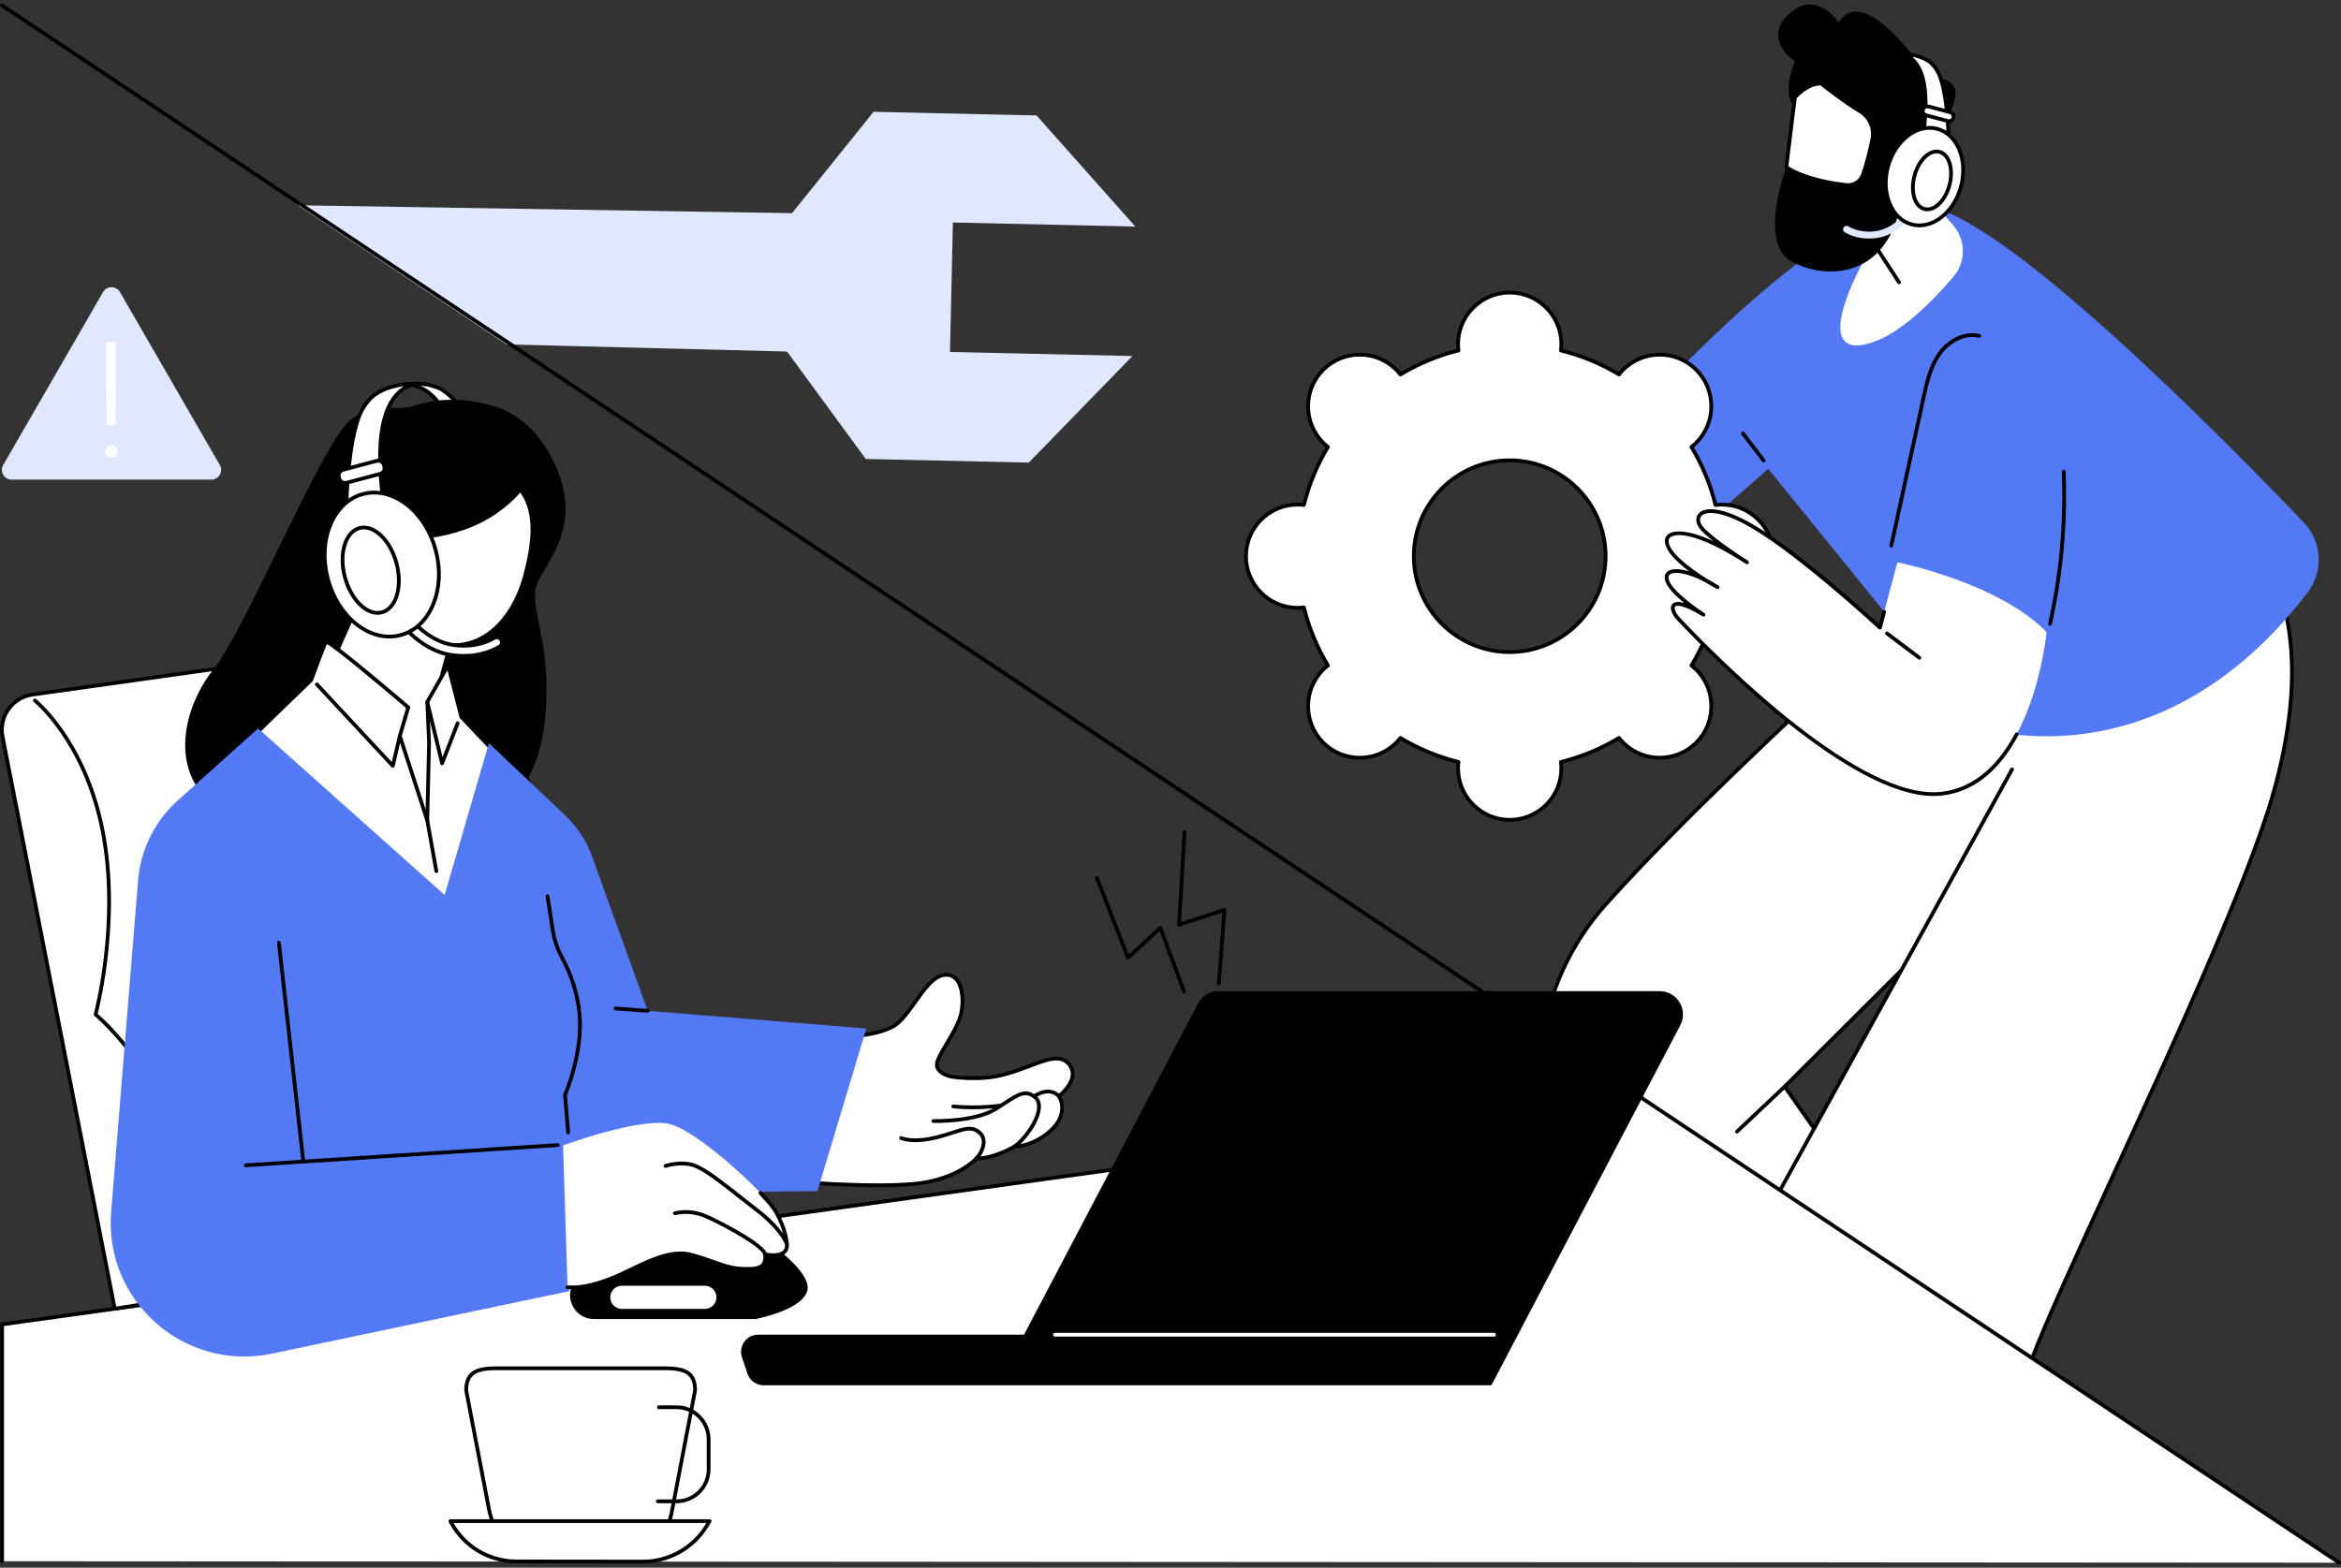 <svg xmlns="http://www.w3.org/2000/svg" width="415" height="278" viewBox="0 0 415 278" fill="none"><rect x="0" y="0" width="415" height="278" fill="#333333" stroke="none"/><g clip-path="url(#clip0_12254_5899)"><path d="M316.38 192.681L337.418 222.705H283.504C281.997 219.726 279.962 215.678 277.781 211.276C269.443 194.457 272.2 174.256 284.746 160.291C302.844 140.142 330.859 115.294 342.826 103.779C345.11 101.581 346.901 99.987 348.049 99.167C359.061 91.308 386.245 118.35 386.245 118.35L352.744 156.438L316.38 192.681Z" fill="white"></path><path d="M283.504 223.038C283.383 223.038 283.265 222.971 283.206 222.855C281.221 218.929 279.295 215.084 277.481 211.424C273.361 203.112 271.845 193.86 273.1 184.668C274.356 175.477 278.297 166.969 284.494 160.068C297.938 145.103 316.808 127.582 330.586 114.789C335.374 110.344 339.508 106.505 342.591 103.539C344.965 101.254 346.735 99.692 347.853 98.894C358.965 90.962 385.358 117 386.478 118.112C386.603 118.236 386.609 118.436 386.493 118.568L352.991 156.655L316.811 192.718L337.689 222.511C337.794 222.663 337.758 222.87 337.607 222.976C337.456 223.08 337.248 223.044 337.142 222.894L316.105 192.871C316.012 192.737 316.028 192.557 316.143 192.444L352.506 156.2L385.785 118.365C383.162 115.816 358.377 92.201 348.24 99.434C347.149 100.214 345.404 101.755 343.054 104.017C339.967 106.988 335.831 110.827 331.04 115.274C317.271 128.059 298.413 145.567 284.991 160.51C272.462 174.457 269.748 194.324 278.077 211.125C279.891 214.783 281.815 218.627 283.799 222.551C283.882 222.715 283.815 222.915 283.652 222.998C283.603 223.023 283.552 223.035 283.502 223.035L283.504 223.038Z" fill="black"></path><path d="M307.923 201C307.835 201 307.746 200.965 307.681 200.895C307.556 200.762 307.562 200.551 307.695 200.425L316.153 192.438C316.287 192.312 316.496 192.318 316.623 192.451C316.749 192.584 316.742 192.796 316.609 192.922L308.152 200.909C308.087 200.97 308.005 201 307.923 201Z" fill="black"></path><path d="M360.367 240.55L309.153 222.705L369.185 113.749L399.637 96.569C399.93 97.359 411.97 108.987 403.011 140.607C396.127 164.904 366.964 223.146 360.369 240.55H360.367Z" fill="white"></path><path d="M360.367 240.883C360.327 240.883 360.288 240.876 360.249 240.862C360.076 240.797 359.99 240.605 360.055 240.433C362.457 234.094 367.83 222.386 374.051 208.827C384.861 185.27 398.314 155.953 402.689 140.514C407.929 122.023 406.865 106.653 399.698 97.236C399.469 96.937 399.365 96.799 399.323 96.684C399.259 96.512 399.347 96.321 399.519 96.256C399.689 96.192 399.876 96.277 399.944 96.444C399.972 96.496 400.103 96.668 400.229 96.834C407.526 106.422 408.628 121.998 403.33 140.696C398.941 156.185 385.477 185.526 374.657 209.104C368.442 222.65 363.073 234.35 360.678 240.667C360.627 240.8 360.501 240.882 360.367 240.882V240.883Z" fill="black"></path><path d="M309.153 223.037C309.098 223.037 309.044 223.024 308.993 222.997C308.832 222.907 308.773 222.705 308.861 222.544L356.393 136.276C356.482 136.114 356.683 136.056 356.845 136.144C357.006 136.233 357.065 136.436 356.977 136.596L309.445 222.865C309.384 222.975 309.271 223.037 309.153 223.037Z" fill="black"></path><path d="M350.598 128.907C350.598 128.907 382.398 139.955 409.05 105.113C411.929 101.349 411.656 96.058 408.383 92.632C393.817 77.389 353.885 36.875 340.562 36.4C324.147 35.814 292.433 71.104 292.433 71.104L304.176 91.264L313.46 83.138L350.598 128.907Z" fill="#5479F5"></path><path d="M312.65 82C312.55 82 312.451 81.955 312.386 81.87L308.722 77.073C308.61 76.926 308.639 76.718 308.784 76.606C308.93 76.494 309.139 76.522 309.251 76.668L312.915 81.465C313.027 81.611 312.998 81.82 312.853 81.932C312.793 81.977 312.721 82 312.652 82H312.65Z" fill="black"></path><path d="M335.273 97.083C335.251 97.083 335.227 97.082 335.202 97.076C335.022 97.037 334.909 96.859 334.948 96.68L340.675 70.408C341.237 67.836 341.871 64.922 343.519 62.584C345.064 60.392 347.958 58.51 350.941 59.244C351.119 59.288 351.228 59.468 351.185 59.646C351.141 59.825 350.962 59.935 350.782 59.89C348.118 59.235 345.433 61.026 344.064 62.967C342.494 65.195 341.874 68.039 341.327 70.548L335.6 96.82C335.565 96.976 335.428 97.082 335.275 97.082L335.273 97.083Z" fill="black"></path><path d="M363.418 110.961C363.394 110.961 363.37 110.958 363.345 110.954C363.167 110.915 363.053 110.736 363.093 110.556C365.067 101.729 365.881 92.672 365.51 83.635C365.503 83.452 365.645 83.296 365.829 83.289C366.008 83.272 366.168 83.424 366.176 83.608C366.549 92.703 365.729 101.818 363.743 110.701C363.708 110.856 363.571 110.961 363.419 110.961H363.418Z" fill="black"></path><path d="M220.881 98.629C220.881 103.687 224.98 107.785 230.036 107.785C230.413 107.785 230.782 107.754 231.146 107.711C232.059 111.385 233.506 114.848 235.411 118.006C235.122 118.233 234.839 118.474 234.573 118.74C230.997 122.316 230.997 128.113 234.573 131.687C238.149 135.264 243.946 135.264 247.52 131.687C247.787 131.421 248.027 131.138 248.254 130.849C251.413 132.752 254.875 134.202 258.55 135.114C258.506 135.478 258.476 135.848 258.476 136.226C258.476 141.283 262.575 145.381 267.631 145.381C272.686 145.381 276.786 141.281 276.786 136.226C276.786 135.849 276.756 135.48 276.712 135.114C280.386 134.202 283.849 132.754 287.007 130.849C287.234 131.138 287.475 131.421 287.741 131.687C291.317 135.264 297.114 135.264 300.689 131.687C304.265 128.111 304.265 122.315 300.689 118.74C300.422 118.474 300.141 118.233 299.851 118.006C301.755 114.848 303.203 111.385 304.115 107.711C304.48 107.754 304.849 107.785 305.225 107.785C310.282 107.785 314.381 103.685 314.381 98.629C314.381 93.574 310.281 89.474 305.225 89.474C304.849 89.474 304.48 89.505 304.115 89.549C303.203 85.874 301.754 82.411 299.851 79.253C300.14 79.026 300.422 78.785 300.689 78.519C304.265 74.943 304.265 69.146 300.689 65.572C297.113 61.995 291.316 61.995 287.741 65.572C287.475 65.838 287.234 66.121 287.007 66.41C283.849 64.505 280.386 63.057 276.712 62.145C276.756 61.781 276.786 61.411 276.786 61.033C276.786 55.976 272.686 51.878 267.631 51.878C262.575 51.878 258.476 55.978 258.476 61.033C258.476 61.41 258.506 61.779 258.55 62.145C254.875 63.057 251.413 64.505 248.254 66.41C248.027 66.121 247.787 65.838 247.52 65.572C243.944 61.995 238.147 61.995 234.573 65.572C230.997 69.148 230.997 74.945 234.573 78.519C234.839 78.785 235.122 79.026 235.411 79.253C233.508 82.411 232.059 85.874 231.146 89.549C230.782 89.505 230.413 89.474 230.036 89.474C224.979 89.474 220.881 93.574 220.881 98.629ZM250.63 98.629C250.63 89.24 258.243 81.626 267.634 81.626C277.025 81.626 284.637 89.238 284.637 98.629C284.637 108.021 277.025 115.633 267.634 115.633C258.243 115.633 250.63 108.021 250.63 98.629Z" fill="white"></path><path d="M267.633 145.715C262.401 145.715 258.146 141.458 258.146 136.227C258.146 135.958 258.161 135.675 258.189 135.368C254.722 134.48 251.409 133.108 248.334 131.287C248.137 131.526 247.947 131.736 247.758 131.925C244.057 135.624 238.038 135.625 234.338 131.925C232.545 130.132 231.559 127.75 231.559 125.216C231.559 122.682 232.547 120.298 234.338 118.507C234.529 118.316 234.739 118.127 234.976 117.931C233.155 114.855 231.783 111.542 230.895 108.075C230.586 108.105 230.304 108.119 230.036 108.119C224.803 108.119 220.548 103.862 220.548 98.629C220.548 93.397 224.805 89.142 230.036 89.142C230.304 89.142 230.586 89.157 230.895 89.186C231.783 85.718 233.155 82.405 234.978 79.33C234.739 79.133 234.529 78.944 234.34 78.755C230.639 75.055 230.639 69.036 234.34 65.336C236.132 63.543 238.515 62.557 241.049 62.557C243.582 62.557 245.966 63.543 247.758 65.336C247.947 65.525 248.137 65.735 248.334 65.974C251.408 64.153 254.721 62.781 258.189 61.893C258.159 61.586 258.146 61.303 258.146 61.033C258.146 55.801 262.402 51.545 267.633 51.545C272.865 51.545 277.121 55.802 277.121 61.033C277.121 61.303 277.106 61.586 277.078 61.893C280.545 62.782 283.858 64.154 286.933 65.974C287.13 65.735 287.32 65.525 287.509 65.336C289.302 63.543 291.685 62.557 294.218 62.557C296.752 62.557 299.136 63.543 300.927 65.336C302.72 67.128 303.706 69.511 303.706 72.045C303.706 74.578 302.719 76.963 300.927 78.754C300.738 78.943 300.528 79.133 300.289 79.329C302.11 82.404 303.482 85.718 304.37 89.184C304.679 89.154 304.957 89.14 305.23 89.14C310.462 89.14 314.719 93.397 314.719 98.628C314.719 103.859 310.462 108.117 305.23 108.117C304.959 108.117 304.681 108.104 304.37 108.074C303.482 111.541 302.11 114.854 300.289 117.929C300.528 118.126 300.738 118.315 300.927 118.505C302.72 120.298 303.706 122.681 303.706 125.214C303.706 127.748 302.719 130.132 300.927 131.924C297.227 135.624 291.208 135.624 287.509 131.924C287.32 131.734 287.13 131.524 286.933 131.285C283.858 133.106 280.545 134.479 277.078 135.367C277.108 135.674 277.121 135.958 277.121 136.226C277.121 141.458 272.865 145.714 267.633 145.714V145.715ZM248.257 130.518C248.316 130.518 248.375 130.533 248.428 130.567C251.598 132.477 255.032 133.899 258.631 134.793C258.795 134.834 258.902 134.99 258.881 135.156C258.832 135.551 258.81 135.902 258.81 136.227C258.81 141.092 262.767 145.05 267.632 145.05C272.497 145.05 276.454 141.092 276.454 136.227C276.454 135.904 276.432 135.553 276.383 135.156C276.364 134.99 276.471 134.834 276.633 134.793C280.233 133.901 283.666 132.479 286.836 130.567C286.981 130.48 287.168 130.514 287.27 130.647C287.517 130.961 287.748 131.226 287.977 131.455C291.417 134.895 297.014 134.895 300.454 131.455C302.121 129.788 303.038 127.573 303.038 125.216C303.038 122.859 302.12 120.643 300.454 118.977C300.226 118.748 299.961 118.518 299.646 118.271C299.513 118.167 299.48 117.981 299.566 117.837C301.478 114.666 302.899 111.232 303.793 107.632C303.833 107.469 303.992 107.361 304.156 107.382C304.56 107.431 304.9 107.453 305.227 107.453C310.092 107.453 314.049 103.495 314.049 98.631C314.049 93.768 310.09 89.809 305.227 89.809C304.9 89.809 304.56 89.831 304.156 89.88C303.994 89.9 303.833 89.792 303.793 89.63C302.9 86.031 301.478 82.597 299.566 79.425C299.48 79.282 299.513 79.096 299.646 78.991C299.961 78.745 300.224 78.515 300.454 78.285C302.121 76.618 303.038 74.403 303.038 72.046C303.038 69.689 302.12 67.473 300.454 65.808C298.788 64.141 296.572 63.224 294.215 63.224C291.859 63.224 289.644 64.142 287.977 65.808C287.748 66.036 287.517 66.301 287.27 66.615C287.168 66.747 286.981 66.782 286.836 66.695C283.666 64.785 280.232 63.363 276.633 62.469C276.469 62.428 276.362 62.272 276.383 62.106C276.432 61.709 276.454 61.36 276.454 61.035C276.454 56.17 272.497 52.212 267.632 52.212C262.767 52.212 258.81 56.17 258.81 61.035C258.81 61.36 258.832 61.711 258.881 62.106C258.902 62.272 258.795 62.428 258.631 62.469C255.031 63.363 251.597 64.783 248.428 66.695C248.284 66.783 248.098 66.749 247.994 66.615C247.742 66.296 247.519 66.039 247.287 65.808C245.62 64.141 243.405 63.224 241.049 63.224C238.692 63.224 236.477 64.142 234.81 65.808C231.37 69.248 231.37 74.845 234.81 78.285C235.04 78.515 235.303 78.745 235.618 78.991C235.751 79.096 235.784 79.28 235.698 79.425C233.786 82.597 232.364 86.03 231.471 89.63C231.431 89.794 231.273 89.9 231.108 89.88C230.704 89.831 230.364 89.809 230.037 89.809C225.172 89.809 221.215 93.766 221.215 98.631C221.215 103.496 225.172 107.453 230.037 107.453C230.364 107.453 230.704 107.431 231.108 107.382C231.273 107.363 231.431 107.47 231.471 107.632C232.365 111.232 233.787 114.665 235.698 117.837C235.784 117.981 235.751 118.167 235.618 118.271C235.303 118.518 235.04 118.749 234.81 118.977C231.37 122.417 231.37 128.015 234.81 131.455C238.25 134.895 243.847 134.895 247.287 131.455C247.519 131.223 247.744 130.966 247.994 130.647C248.059 130.564 248.155 130.52 248.255 130.52L248.257 130.518ZM267.633 115.966C258.074 115.966 250.297 108.189 250.297 98.629C250.297 89.07 258.074 81.293 267.633 81.293C277.193 81.293 284.97 89.07 284.97 98.629C284.97 108.189 277.193 115.966 267.633 115.966ZM267.633 81.961C258.442 81.961 250.963 89.438 250.963 98.629C250.963 107.821 258.442 115.3 267.633 115.3C276.825 115.3 284.304 107.821 284.304 98.629C284.304 89.438 276.825 81.961 267.633 81.961Z" fill="black"></path><path d="M362.811 112.085C362.811 112.085 360.292 138.809 344.253 140.732C328.213 142.655 299.503 111.784 297.619 109.824C295.736 107.862 295.83 105.222 301.982 108.995C301.982 108.995 296.102 105.26 295.499 102.826C294.895 100.392 299.324 100.771 304.477 104.124C304.477 104.124 294.993 98.98 295.499 95.678C295.759 93.975 300.126 93.474 309.702 99.717C309.702 99.717 304.391 96.418 301.955 93.973C299.448 91.456 301.981 88.201 310.818 93.418C319.518 98.554 333.266 111.3 333.266 111.3L336.364 99.717C336.364 99.717 354.237 103.267 362.81 112.087L362.811 112.085Z" fill="white"></path><path d="M342.785 141.151C328.091 141.151 304.669 117.731 297.65 110.34L297.379 110.055C296.488 109.128 295.848 107.869 296.429 107.148C296.803 106.685 297.526 106.62 298.595 106.951C297.06 105.7 295.488 104.163 295.176 102.906C295.005 102.218 295.179 101.647 295.666 101.302C296.4 100.781 297.778 100.821 299.47 101.33C297.129 99.588 294.896 97.421 295.17 95.628C295.246 95.138 295.58 94.736 296.113 94.498C296.751 94.212 298.855 93.71 303.707 95.944C302.965 95.356 302.273 94.763 301.72 94.209C300.677 93.161 300.41 91.955 301.046 91.138C302.043 89.854 305.179 89.703 310.989 93.132C318.784 97.732 330.742 108.539 333.087 110.685L333.694 108.415C333.741 108.238 333.925 108.133 334.102 108.179C334.279 108.226 334.385 108.409 334.338 108.588L333.589 111.388C333.559 111.5 333.473 111.589 333.359 111.622C333.246 111.654 333.127 111.625 333.04 111.547C332.903 111.42 319.218 98.764 310.65 93.707C304.828 90.27 302.205 90.733 301.571 91.548C301.155 92.084 301.398 92.945 302.191 93.74C303.941 95.498 307.245 97.732 308.892 98.806C309.215 99.009 309.546 99.221 309.883 99.44C310.036 99.54 310.08 99.744 309.983 99.899C309.885 100.051 309.682 100.098 309.526 100.003C309.469 99.967 309.069 99.719 308.466 99.325C301.878 95.205 297.919 94.419 296.382 95.108C296.054 95.254 295.868 95.465 295.825 95.731C295.52 97.731 299.625 100.782 302.622 102.653C303.291 103.003 303.973 103.402 304.657 103.847C304.806 103.944 304.853 104.142 304.761 104.296C304.67 104.449 304.474 104.503 304.316 104.419C304.052 104.275 303.239 103.827 302.198 103.181C299.253 101.656 296.874 101.26 296.049 101.847C295.954 101.915 295.663 102.121 295.819 102.749C296.288 104.638 300.554 107.697 302.158 108.716C302.312 108.815 302.359 109.019 302.262 109.173C302.165 109.329 301.961 109.376 301.805 109.281C298.507 107.26 297.199 107.252 296.945 107.568C296.716 107.851 297.028 108.735 297.857 109.597L298.131 109.884C305.34 117.475 329.972 142.11 344.212 140.405C349.522 139.769 353.898 136.283 357.22 130.045C357.306 129.883 357.507 129.821 357.671 129.907C357.833 129.993 357.895 130.194 357.808 130.358C354.378 136.799 349.83 140.402 344.292 141.066C343.802 141.125 343.298 141.154 342.785 141.154V141.151Z" fill="black"></path><path d="M340.252 116.973C340.182 116.973 340.113 116.952 340.052 116.906L334.299 112.582C334.152 112.471 334.122 112.262 334.233 112.116C334.343 111.969 334.552 111.94 334.699 112.049L340.451 116.374C340.598 116.484 340.628 116.693 340.518 116.84C340.453 116.928 340.353 116.973 340.252 116.973Z" fill="black"></path><path d="M334.202 25.942L346.28 39.979C348.524 42.587 348.535 46.44 346.304 49.06C342.658 53.346 336.888 59.23 331.556 60.838C322.897 63.451 326.597 53.333 330.275 46.456C330.275 46.456 331.204 26.14 334.2 25.942H334.202Z" fill="white"></path><path d="M336.656 50.403C336.547 50.403 336.442 50.35 336.377 50.252L331.571 42.87C331.471 42.715 331.513 42.51 331.667 42.408C331.822 42.309 332.029 42.352 332.129 42.505L336.935 49.887C337.035 50.042 336.992 50.247 336.838 50.349C336.782 50.385 336.718 50.403 336.656 50.403Z" fill="black"></path><path d="M341.496 28.331C341.496 28.331 347.871 17.686 346.447 15.429C345.024 13.172 342.39 14.312 342.39 14.312C342.39 14.312 330.687 -3.783 325.945 4.003C325.945 4.003 322.391 -1.437 317.967 1.815C313.542 5.066 315.071 8.642 318.194 10.884C318.194 10.884 315.578 16.612 318.34 19.241C321.103 21.87 318.597 28.73 316.663 29.648C316.663 29.648 311.58 43.068 317.602 46.379C323.624 49.692 335.024 49.571 337.157 34.954L341.496 28.331Z" fill="black"></path><path d="M337.929 29.42L337.156 34.954C337.156 34.954 342.897 36.228 344.824 31.642C346.593 27.437 342.71 23.909 339.059 27.253C338.441 27.818 338.044 28.59 337.929 29.42Z" fill="white"></path><path d="M338.881 35.439C337.844 35.439 337.107 35.284 337.086 35.279C336.916 35.241 336.804 35.079 336.828 34.908L337.6 29.375C337.727 28.461 338.166 27.62 338.836 27.009C340.851 25.163 342.816 25.384 343.985 26.207C345.571 27.323 346.043 29.612 345.133 31.773C343.822 34.892 340.825 35.441 338.881 35.441V35.439ZM337.532 34.683C338.712 34.868 342.948 35.25 344.519 31.512C345.436 29.331 344.686 27.514 343.601 26.75C342.382 25.891 340.728 26.178 339.287 27.499C338.732 28.007 338.367 28.706 338.261 29.467L337.533 34.684L337.532 34.683Z" fill="black"></path><path d="M338.637 33.3C338.585 33.3 338.534 33.288 338.484 33.264C338.321 33.179 338.257 32.979 338.34 32.816C339.057 31.423 340.532 30.447 342.095 30.334C342.281 30.317 342.438 30.458 342.452 30.641C342.465 30.824 342.328 30.984 342.145 30.998C340.808 31.096 339.547 31.93 338.933 33.122C338.874 33.237 338.758 33.302 338.637 33.302V33.3Z" fill="black"></path><path d="M318.193 17.254C318.193 17.254 320.436 14.699 322.855 14.822C322.855 14.822 326.447 17.741 329.747 19.74C331.47 20.782 332.34 22.802 331.915 24.77C331.488 26.748 330.903 29.166 330.259 30.96C329.818 32.185 328.598 32.949 327.304 32.81C324.652 32.526 319.948 31.745 316.662 29.647L318.193 17.254Z" fill="white"></path><path d="M327.61 33.159C327.496 33.159 327.383 33.153 327.27 33.141C324.687 32.864 319.851 32.078 316.484 29.928C316.375 29.858 316.317 29.735 316.332 29.606L317.863 17.213C317.871 17.147 317.9 17.085 317.944 17.035C318.039 16.926 320.317 14.376 322.872 14.489C322.943 14.492 323.01 14.519 323.066 14.563C323.102 14.592 326.678 17.492 329.92 19.455C331.762 20.57 332.696 22.735 332.242 24.841C331.675 27.474 331.113 29.571 330.573 31.073C330.12 32.338 328.931 33.159 327.611 33.159H327.61ZM317.019 29.477C320.264 31.471 324.861 32.212 327.341 32.479C328.486 32.606 329.557 31.929 329.946 30.846C330.468 29.393 331.036 27.266 331.59 24.698C331.983 22.87 331.174 20.991 329.575 20.023C326.578 18.209 323.306 15.608 322.734 15.149C320.771 15.12 318.886 17.002 318.512 17.399L317.021 29.476L317.019 29.477Z" fill="black"></path><path d="M335.974 9.653C335.974 9.653 342.928 7.96 341.038 23.285L345.415 24.593C345.415 24.593 345.378 17.563 343.913 13.568C343.5 12.443 342.708 11.411 341.987 10.903C339.486 9.142 335.975 9.653 335.975 9.653H335.974Z" fill="white"></path><path d="M345.413 24.926C345.381 24.926 345.349 24.921 345.318 24.912L340.943 23.604C340.787 23.557 340.689 23.405 340.708 23.244C341.696 15.234 340.229 12.061 338.822 10.81C338.029 10.104 337.19 9.945 336.645 9.931C336.262 9.95 336.029 9.981 336.022 9.983C335.846 10.013 335.681 9.891 335.647 9.717C335.613 9.543 335.722 9.372 335.895 9.329C335.922 9.322 336.181 9.26 336.591 9.264C337.761 9.199 340.236 9.264 342.177 10.63C343.005 11.213 343.808 12.322 344.224 13.453C345.693 17.457 345.746 24.302 345.747 24.591C345.747 24.697 345.699 24.796 345.614 24.859C345.555 24.903 345.485 24.926 345.414 24.926H345.413ZM341.401 23.045L345.073 24.144C345.035 22.534 344.815 17 343.598 13.683C343.232 12.685 342.505 11.677 341.793 11.175C340.917 10.559 339.902 10.234 338.969 10.072C339.067 10.146 339.167 10.226 339.264 10.314C341.449 12.261 342.17 16.544 341.401 23.047V23.045Z" fill="black"></path><path d="M331.304 42.301C331.794 42.301 332.316 42.263 332.871 42.175C336.848 41.549 339.403 37.69 339.51 37.525L338.998 37.191L338.485 36.857C338.462 36.893 336.113 40.425 332.682 40.965C332.19 41.042 331.729 41.076 331.299 41.076C329.507 41.076 328.259 40.499 327.649 40.136C327.393 39.983 327.064 40.042 326.873 40.273C326.632 40.56 326.702 40.997 327.024 41.188C327.782 41.637 329.249 42.301 331.305 42.301H331.304Z" fill="#DFE8FD"></path><path d="M347.647 33.04C348.89 28.357 346.996 23.79 343.417 22.84C339.838 21.891 335.929 24.918 334.687 29.601C333.444 34.285 335.338 38.852 338.917 39.801C342.496 40.751 346.404 37.724 347.647 33.04Z" fill="white"></path><path d="M340.257 40.306C339.775 40.306 339.295 40.244 338.823 40.12C335.073 39.124 333.069 34.367 334.356 29.512C335.643 24.66 339.741 21.522 343.493 22.516C347.243 23.511 349.247 28.269 347.96 33.123C347.34 35.459 346.06 37.472 344.354 38.793C343.066 39.79 341.65 40.306 340.257 40.306ZM335 29.685C333.807 34.184 335.599 38.577 338.995 39.477C340.623 39.91 342.382 39.48 343.948 38.268C345.54 37.035 346.736 35.149 347.319 32.954C348.512 28.455 346.72 24.064 343.323 23.162C339.927 22.262 336.194 25.188 335 29.686V29.685Z" fill="black"></path><path d="M341.671 37.46C341.465 37.46 341.261 37.435 341.061 37.382C339.142 36.872 338.264 34.108 339.066 31.089C339.868 28.069 341.998 26.104 343.919 26.612C344.864 26.863 345.586 27.677 345.953 28.904C346.303 30.074 346.289 31.496 345.916 32.905C345.542 34.317 344.849 35.557 343.966 36.4C343.235 37.097 342.439 37.46 341.672 37.46H341.671ZM339.71 31.258C339.018 33.872 339.7 36.33 341.234 36.737C341.945 36.928 342.753 36.636 343.506 35.917C344.302 35.158 344.929 34.028 345.271 32.734C345.615 31.441 345.63 30.148 345.315 29.095C345.017 28.098 344.46 27.446 343.748 27.257C342.216 26.848 340.403 28.646 339.71 31.26V31.258Z" fill="black"></path><path d="M341.448 20.442L345.308 21.466C345.738 21.579 346.183 21.322 346.298 20.893C346.411 20.463 346.154 20.018 345.724 19.903L341.864 18.879C341.434 18.766 340.989 19.023 340.874 19.452C340.761 19.882 341.018 20.327 341.448 20.442Z" fill="white"></path><path d="M345.516 21.826C345.419 21.826 345.321 21.814 345.224 21.788L341.363 20.764C340.755 20.602 340.392 19.976 340.553 19.368C340.631 19.074 340.819 18.828 341.084 18.675C341.348 18.522 341.655 18.48 341.949 18.558L345.809 19.583C346.417 19.744 346.781 20.371 346.62 20.979C346.484 21.49 346.021 21.828 345.517 21.828L345.516 21.826ZM341.533 20.12L345.393 21.144C345.514 21.177 345.643 21.159 345.753 21.095C345.864 21.032 345.942 20.929 345.974 20.806C346.041 20.554 345.89 20.292 345.637 20.226L341.776 19.201C341.654 19.168 341.527 19.186 341.416 19.25C341.306 19.313 341.227 19.416 341.195 19.537C341.129 19.791 341.279 20.052 341.533 20.12Z" fill="black"></path><path d="M0.368 234.855L290.922 194.344L414.668 277.11L0.368 276.852V234.855Z" fill="white"></path><path d="M0.368 277.185C0.183 277.185 0.035 277.036 0.035 276.852V234.855C0.035 234.689 0.158 234.548 0.323 234.525L290.875 194.014C291.057 193.988 291.225 194.115 291.25 194.298C291.276 194.48 291.149 194.648 290.966 194.674L0.702 235.146V276.852C0.702 277.036 0.554 277.185 0.369 277.185H0.368Z" fill="black"></path><path d="M264.191 245.315L297.58 181.65C298.905 179.122 297.072 176.092 294.219 176.092H216.028C214.618 176.092 213.323 176.874 212.668 178.122L181.737 237.009H134.396C132.561 237.009 131.264 238.808 131.845 240.547L132.821 243.476C133.187 244.574 134.214 245.314 135.372 245.314H264.191V245.315Z" fill="black"></path><path d="M264.191 245.648H135.371C134.069 245.648 132.916 244.818 132.505 243.582L131.529 240.653C131.217 239.72 131.369 238.728 131.943 237.93C132.518 237.133 133.412 236.675 134.394 236.675H181.534L212.372 177.967C213.087 176.604 214.488 175.758 216.026 175.758H294.217C295.675 175.758 296.996 176.502 297.749 177.75C298.504 178.998 298.549 180.513 297.873 181.804L264.484 245.47C264.427 245.579 264.313 245.648 264.189 245.648H264.191ZM134.394 237.342C133.627 237.342 132.931 237.699 132.484 238.321C132.036 238.942 131.918 239.715 132.16 240.443L133.136 243.372C133.456 244.335 134.355 244.983 135.371 244.983H263.989L297.285 181.496C297.852 180.413 297.814 179.142 297.182 178.095C296.55 177.048 295.442 176.424 294.218 176.424H216.028C214.737 176.424 213.562 177.133 212.963 178.277L182.032 237.163C181.974 237.272 181.861 237.342 181.737 237.342H134.396H134.394Z" fill="black"></path><path d="M264.849 237.015H187.011C186.826 237.015 186.678 236.867 186.678 236.682C186.678 236.498 186.826 236.349 187.011 236.349H264.849C265.033 236.349 265.182 236.498 265.182 236.682C265.182 236.867 265.033 237.015 264.849 237.015Z" fill="white"></path><path d="M92.989 274.009H112.877C116.335 274.009 118.453 271.928 119.165 267.721L123.224 246.547C123.224 242.224 119.687 242.641 115.364 242.641H90.505C86.181 242.641 82.644 242.224 82.644 246.547L86.703 267.721C87.556 271.722 89.534 274.009 92.992 274.009H92.989Z" fill="white"></path><path d="M92.989 274.009H112.877C116.335 274.009 118.453 271.928 119.165 267.721L123.224 246.547C123.224 242.224 119.687 242.641 115.364 242.641H90.505C86.181 242.641 82.644 242.224 82.644 246.547L86.703 267.721C87.556 271.722 89.534 274.009 92.992 274.009H92.989Z" fill="white"></path><path d="M112.877 274.342H92.989C89.526 274.342 87.301 272.138 86.375 267.79L82.315 246.609C82.31 246.588 82.309 246.567 82.309 246.547C82.309 245.19 82.643 244.199 83.328 243.518C84.594 242.263 86.845 242.281 89.452 242.302C89.795 242.305 90.146 242.308 90.502 242.308H115.361C115.716 242.308 116.067 242.305 116.41 242.302C119.02 242.281 121.268 242.263 122.534 243.518C123.221 244.199 123.554 245.19 123.554 246.547C123.554 246.568 123.552 246.589 123.547 246.609L119.489 267.783C118.752 272.132 116.527 274.342 112.874 274.342H112.877ZM82.976 246.515L87.028 267.657C87.891 271.705 89.842 273.675 92.99 273.675H112.878C116.205 273.675 118.155 271.708 118.838 267.663L122.892 246.514C122.888 245.359 122.619 244.533 122.07 243.99C121 242.93 118.878 242.945 116.419 242.966C116.075 242.969 115.722 242.972 115.364 242.972H90.505C90.148 242.972 89.795 242.969 89.449 242.966C86.992 242.944 84.868 242.928 83.799 243.99C83.249 244.535 82.98 245.361 82.976 246.514V246.515Z" fill="black"></path><path d="M125.804 269.736H79.839C82.108 274.124 86.634 276.884 91.575 276.888L113.981 276.914C118.591 276.92 122.869 274.525 125.277 270.597L125.805 269.736H125.804Z" fill="white"></path><path d="M113.995 277.248H113.979L91.573 277.222C86.489 277.216 81.878 274.407 79.543 269.89C79.49 269.787 79.494 269.663 79.555 269.565C79.615 269.465 79.723 269.405 79.839 269.405H125.804C125.925 269.405 126.035 269.47 126.094 269.575C126.153 269.68 126.15 269.81 126.088 269.911L125.56 270.772C123.113 274.769 118.682 277.25 113.997 277.25L113.995 277.248ZM80.399 270.069C82.692 274.079 86.925 276.551 91.575 276.555L113.98 276.581H113.995C118.452 276.581 122.663 274.223 124.991 270.423L125.208 270.069H80.399Z" fill="black"></path><path d="M119.948 266.559H116.612C116.428 266.559 116.279 266.411 116.279 266.226C116.279 266.042 116.428 265.893 116.612 265.893H119.948C122.893 265.893 125.289 263.497 125.289 260.552V255.221C125.289 252.276 122.893 249.879 119.948 249.879H116.807C116.623 249.879 116.474 249.731 116.474 249.547C116.474 249.362 116.623 249.214 116.807 249.214H119.948C123.261 249.214 125.955 251.91 125.955 255.221V260.552C125.955 263.865 123.259 266.559 119.948 266.559Z" fill="black"></path><path d="M209.893 176.145C209.759 176.145 209.632 176.062 209.582 175.927L205.565 165.11L200.198 170.082C200.118 170.156 200.006 170.188 199.897 170.162C199.79 170.138 199.702 170.061 199.661 169.958L194.149 155.797C194.082 155.626 194.167 155.433 194.338 155.366C194.509 155.3 194.702 155.384 194.769 155.555L200.104 169.261L205.478 164.282C205.559 164.207 205.674 164.176 205.782 164.202C205.891 164.228 205.978 164.307 206.016 164.411L210.205 175.696C210.268 175.868 210.181 176.059 210.008 176.124C209.97 176.138 209.931 176.145 209.892 176.145H209.893Z" fill="black"></path><path d="M216.082 174.698C216.073 174.698 216.065 174.698 216.056 174.698C215.873 174.684 215.736 174.524 215.749 174.341L216.686 161.826L209.119 164.29C209.013 164.323 208.899 164.304 208.812 164.237C208.724 164.171 208.677 164.063 208.683 163.954L209.653 147.512C209.663 147.329 209.819 147.188 210.005 147.199C210.188 147.21 210.329 147.367 210.318 147.552L209.377 163.505L216.952 161.038C217.058 161.004 217.173 161.024 217.26 161.092C217.348 161.16 217.395 161.268 217.387 161.38L216.415 174.389C216.401 174.565 216.256 174.698 216.083 174.698H216.082Z" fill="black"></path><path d="M200.756 63.135L168.41 62.41L168.925 39.456L201.27 40.18L183.757 20.475L154.858 19.828L139.609 38.798L139.095 61.752L153.478 81.386L182.376 82.035L200.756 63.135Z" fill="#DFE8FD"></path><path d="M89.79 61.074L52.823 36.4L154.449 38.029L153.897 62.703L89.79 61.074Z" fill="#DFE8FD"></path><path d="M414.667 277.444C414.603 277.444 414.54 277.425 414.482 277.388L0.15 1.221C-0.003 1.12 -0.046 0.913 0.057 0.76C0.159 0.607 0.366 0.566 0.519 0.667L414.851 276.834C415.004 276.935 415.047 277.143 414.944 277.295C414.88 277.392 414.774 277.444 414.667 277.444Z" fill="black"></path><path d="M18.27 51.797L0.569 82.454C-0.096 83.608 0.736 85.05 2.068 85.05H37.468C38.801 85.05 39.633 83.608 38.967 82.454L21.267 51.797C20.601 50.642 18.935 50.642 18.27 51.797Z" fill="#DFE8FD"></path><path d="M18.613 80.077C18.613 79.758 18.716 79.487 18.922 79.266C19.128 79.046 19.407 78.935 19.762 78.935C20.115 78.935 20.398 79.046 20.609 79.266C20.819 79.487 20.923 79.757 20.923 80.077C20.923 80.398 20.819 80.648 20.609 80.859C20.398 81.071 20.115 81.177 19.762 81.177C19.407 81.177 19.126 81.071 18.922 80.859C18.716 80.648 18.613 80.387 18.613 80.077ZM20.447 75.379H18.892L18.807 60.675H20.544L20.445 75.379H20.447Z" fill="white"></path><path d="M20.341 232.07L0.453 130.621C-0.24 127.075 2.183 123.675 5.761 123.171L81.357 112.523C84.321 112.105 87.129 113.972 87.891 116.866L114.244 217.011L20.339 232.07H20.341Z" fill="white"></path><path d="M20.339 232.404C20.183 232.404 20.044 232.294 20.012 232.135L0.126 130.684C-0.227 128.878 0.167 127.06 1.233 125.561C2.3 124.063 3.891 123.097 5.712 122.839L81.309 112.191C84.437 111.751 87.407 113.722 88.21 116.779L114.563 216.924C114.588 217.015 114.573 217.112 114.521 217.191C114.47 217.269 114.388 217.322 114.294 217.337L20.389 232.397C20.371 232.4 20.354 232.401 20.336 232.401L20.339 232.404ZM82.185 112.796C81.926 112.796 81.666 112.814 81.404 112.851L5.808 123.499C4.169 123.73 2.737 124.599 1.778 125.947C0.817 127.294 0.463 128.931 0.781 130.556L20.607 231.69L113.831 216.74L87.57 116.95C86.92 114.475 84.681 112.796 82.186 112.796H82.185Z" fill="black"></path><path d="M36.976 226.615C36.815 226.615 36.672 226.497 36.647 226.332C36.641 226.29 35.966 221.923 32.013 205.697C28.078 189.544 16.846 180.242 16.733 180.15C16.631 180.067 16.588 179.931 16.622 179.805C16.666 179.643 20.993 163.452 17.883 147.482C14.778 131.551 6.071 124.554 5.983 124.484C5.84 124.37 5.814 124.162 5.927 124.016C6.041 123.873 6.25 123.847 6.395 123.961C6.484 124.03 15.385 131.182 18.536 147.355C21.486 162.499 17.814 177.828 17.318 179.775C18.74 181.003 28.936 190.252 32.66 205.541C36.625 221.815 37.299 226.193 37.306 226.236C37.333 226.417 37.208 226.587 37.026 226.614C37.01 226.615 36.993 226.617 36.976 226.617V226.615Z" fill="black"></path><path d="M78.001 68.897C78.001 68.897 84.155 72.243 84.787 80.451C85.418 88.659 80.978 86.145 80.978 86.145L80.747 83.398C80.747 83.398 81.417 70.055 72.9 68.206C74.586 67.458 78.001 68.897 78.001 68.897Z" fill="white"></path><path d="M82.38 86.842C81.547 86.842 80.857 86.46 80.815 86.436C80.719 86.381 80.656 86.283 80.647 86.174L80.415 83.427C80.415 83.412 80.414 83.396 80.415 83.383C80.421 83.253 80.972 70.301 72.83 68.532C72.69 68.502 72.584 68.384 72.57 68.24C72.555 68.097 72.635 67.96 72.767 67.901C74.561 67.104 77.987 68.529 78.132 68.59C78.143 68.594 78.152 68.599 78.163 68.603C78.226 68.638 84.483 72.131 85.121 80.425C85.371 83.663 84.867 85.703 83.627 86.493C83.217 86.753 82.783 86.842 82.382 86.842H82.38ZM81.294 85.929C81.647 86.083 82.544 86.395 83.271 85.929C83.969 85.483 84.74 84.175 84.456 80.477C83.86 72.741 78.178 69.379 77.856 69.196C77.667 69.119 75.904 68.413 74.407 68.328C81.445 71.246 81.104 82.785 81.081 83.39L81.294 85.927V85.929Z" fill="black"></path><path d="M87.502 72.351C88.299 72.585 95.137 74.455 98.752 84.138C102.369 93.819 96.542 99.503 94.935 103.292C93.329 107.08 96.743 112.553 96.542 122.867C96.341 133.181 94.131 144.126 78.862 146.652C63.594 149.178 41.495 146.652 36.271 140.758C31.048 134.865 32.855 125.393 38.28 118.659C43.705 111.924 57.767 78.035 62.389 74.668C67.01 71.301 70.024 73.405 73.238 72.352C76.453 71.299 81.073 70.458 87.502 72.352V72.351Z" fill="black"></path><path d="M66.02 147.939C53.373 147.939 40.034 145.504 36.023 140.978C30.47 134.712 32.825 124.902 38.022 118.448C40.484 115.39 44.888 106.392 49.145 97.689C54.533 86.675 59.624 76.27 62.194 74.397C65.224 72.189 67.62 72.263 69.729 72.329C70.907 72.366 72.019 72.4 73.134 72.036C76.076 71.072 80.776 70.024 87.596 72.033L87.635 72.043C89.983 72.73 95.796 75.272 99.065 84.023C101.988 91.845 98.9 97.045 96.647 100.84C96.067 101.814 95.568 102.657 95.243 103.422C94.471 105.242 94.927 107.517 95.559 110.667C96.19 113.816 96.976 117.734 96.876 122.873C96.672 133.358 94.379 144.422 78.919 146.979C75.019 147.623 70.564 147.938 66.02 147.938V147.939ZM68.591 72.971C66.821 72.971 64.932 73.225 62.586 74.934C60.15 76.709 54.86 87.523 49.742 97.979C45.272 107.116 41.05 115.748 38.541 118.864C33.518 125.1 31.213 134.545 36.521 140.534C41.415 146.056 62.755 148.974 78.808 146.321C93.787 143.843 96.01 133.069 96.209 122.858C96.308 117.792 95.53 113.913 94.905 110.795C94.25 107.529 93.777 105.17 94.629 103.161C94.97 102.354 95.482 101.494 96.072 100.498C98.258 96.818 101.25 91.776 98.439 84.253C95.276 75.784 89.698 73.338 87.446 72.68L87.407 72.668C80.766 70.712 76.197 71.729 73.34 72.665C72.113 73.068 70.944 73.031 69.706 72.992C69.337 72.98 68.965 72.969 68.59 72.969L68.591 72.971Z" fill="black"></path><path d="M70.977 90.177L57.267 121.008L74.712 149.19L79.409 143.319L77.899 122.517L78.403 119.498L82.597 104.233L70.977 90.177Z" fill="white"></path><path d="M74.712 149.523C74.712 149.523 74.699 149.523 74.693 149.523C74.585 149.517 74.487 149.458 74.429 149.366L56.983 121.183C56.925 121.089 56.918 120.973 56.962 120.873L70.673 90.042C70.72 89.936 70.819 89.863 70.932 89.847C71.047 89.833 71.16 89.876 71.233 89.965L82.852 104.021C82.922 104.104 82.946 104.216 82.917 104.321L78.729 119.569L78.236 122.533L79.742 143.293C79.748 143.377 79.722 143.46 79.67 143.525L74.972 149.396C74.909 149.475 74.814 149.521 74.712 149.521V149.523ZM57.642 120.982L74.747 148.614L79.067 143.213L77.567 122.542C77.565 122.516 77.567 122.489 77.57 122.463L78.072 119.444C78.074 119.431 78.077 119.421 78.08 119.41L82.228 104.312L71.061 90.803L57.639 120.982H57.642Z" fill="black"></path><path d="M91.028 88.148C89.814 89.345 88.473 90.414 87.028 91.32C85.486 92.287 83.83 93.066 82.11 93.659C80.242 94.303 78.295 94.777 76.337 95.052C74.333 95.332 72.288 95.396 70.285 95.069C69.63 94.961 68.984 94.806 68.352 94.606C68.332 94.68 68.309 94.751 68.29 94.825C66.036 103.548 70.183 112.163 77.555 114.069C84.927 115.975 90.925 110.472 93.179 101.749C94.623 96.158 95.242 90.591 92.262 86.827C91.864 87.281 91.456 87.726 91.026 88.15L91.028 88.148Z" fill="white"></path><path d="M80.385 114.769C79.434 114.769 78.46 114.645 77.472 114.39C73.81 113.443 70.805 110.871 69.013 107.146C67.229 103.44 66.857 99.035 67.967 94.74C67.98 94.694 67.993 94.648 68.005 94.603L68.029 94.517C68.054 94.429 68.111 94.355 68.191 94.312C68.271 94.269 68.365 94.259 68.451 94.287C69.076 94.485 69.712 94.636 70.338 94.739C72.147 95.034 74.094 95.029 76.29 94.721C78.204 94.453 80.125 93.989 82.001 93.343C83.732 92.747 85.364 91.971 86.851 91.037C88.259 90.154 89.586 89.101 90.793 87.909C91.173 87.535 91.56 87.121 92.012 86.605C92.078 86.531 92.168 86.49 92.271 86.492C92.369 86.495 92.462 86.54 92.524 86.619C95.805 90.763 94.769 96.925 93.501 101.831C91.413 109.904 86.338 114.769 80.384 114.769H80.385ZM68.583 95.022C67.548 99.127 67.913 103.327 69.613 106.858C71.32 110.402 74.17 112.848 77.638 113.745C84.42 115.497 90.536 110.642 92.856 101.664C94.053 97.035 95.046 91.266 92.241 87.351C91.89 87.743 91.572 88.077 91.261 88.384C90.019 89.609 88.654 90.692 87.205 91.602C85.675 92.562 83.998 93.359 82.219 93.972C80.304 94.632 78.34 95.105 76.384 95.379C74.121 95.697 72.109 95.701 70.232 95.394C69.684 95.305 69.132 95.179 68.585 95.02L68.583 95.022Z" fill="black"></path><path d="M75.333 68.147C75.333 68.147 65.072 65.649 67.861 88.258L61.405 90.189C61.405 90.189 61.459 79.816 63.623 73.922C64.232 72.261 65.4 70.739 66.465 69.989C70.154 67.39 75.334 68.147 75.334 68.147H75.333Z" fill="white"></path><path d="M61.405 90.523C61.334 90.523 61.264 90.5 61.205 90.456C61.12 90.393 61.07 90.293 61.072 90.189C61.075 89.762 61.151 79.69 63.309 73.809C63.911 72.167 65.075 70.562 66.271 69.718C69.095 67.729 72.702 67.64 74.408 67.73C74.987 67.733 75.372 67.815 75.411 67.824C75.584 67.867 75.692 68.036 75.659 68.212C75.626 68.385 75.457 68.508 75.284 68.478C75.27 68.476 74.898 68.425 74.293 68.397C73.461 68.425 72.207 68.677 71.012 69.747C68.917 71.623 66.726 76.35 68.189 88.219C68.209 88.379 68.111 88.532 67.955 88.579L61.498 90.509C61.467 90.518 61.435 90.523 61.403 90.523H61.405ZM71.594 68.502C70.02 68.697 68.194 69.178 66.655 70.261C65.578 71.019 64.485 72.536 63.934 74.037C62.07 79.117 61.786 87.686 61.743 89.741L67.495 88.021C66.344 78.406 67.382 72.087 70.581 69.239C70.917 68.939 71.257 68.699 71.593 68.503L71.594 68.502Z" fill="black"></path><path d="M82.221 116.318C81.498 116.318 80.728 116.262 79.91 116.134C74.042 115.209 70.272 109.516 70.115 109.273L70.873 108.78L71.629 108.286C71.664 108.339 75.128 113.551 80.191 114.347C80.916 114.461 81.597 114.511 82.232 114.511C84.876 114.511 86.719 113.66 87.617 113.123C87.995 112.898 88.481 112.986 88.764 113.323C89.119 113.747 89.015 114.393 88.54 114.674C87.422 115.337 85.256 116.317 82.223 116.317L82.221 116.318Z" fill="white"></path><path d="M82.223 116.651C81.448 116.651 80.654 116.588 79.858 116.464C73.841 115.517 69.997 109.703 69.835 109.455C69.735 109.301 69.777 109.095 69.931 108.995L71.444 108.007C71.597 107.906 71.804 107.95 71.904 108.104C71.937 108.156 75.34 113.249 80.239 114.02C80.911 114.126 81.58 114.179 82.227 114.179C84.811 114.179 86.603 113.34 87.442 112.839C87.96 112.529 88.621 112.644 89.013 113.111C89.248 113.39 89.346 113.756 89.284 114.116C89.224 114.471 89.012 114.78 88.703 114.963C87.638 115.594 85.38 116.653 82.216 116.653L82.223 116.651ZM70.582 109.366C71.414 110.538 74.886 115.005 79.961 115.804C80.72 115.923 81.481 115.984 82.221 115.984C85.225 115.984 87.363 114.984 88.369 114.388C88.511 114.303 88.605 114.167 88.632 114.002C88.661 113.836 88.615 113.666 88.507 113.538C88.326 113.323 88.024 113.269 87.786 113.409C86.889 113.945 84.974 114.843 82.23 114.843C81.546 114.843 80.843 114.787 80.138 114.677C75.613 113.964 72.344 109.845 71.54 108.739L70.581 109.366H70.582Z" fill="black"></path><path d="M71.003 112.621C76.283 111.22 79.077 104.483 77.244 97.573C75.41 90.663 69.644 86.197 64.363 87.598C59.083 88.999 56.288 95.736 58.122 102.646C59.955 109.556 65.722 114.022 71.003 112.621Z" fill="white"></path><path d="M69.013 113.217C66.99 113.217 64.934 112.467 63.065 111.018C60.575 109.089 58.703 106.148 57.799 102.735C56.894 99.323 57.059 95.842 58.266 92.933C59.485 89.992 61.621 87.985 64.278 87.28C66.936 86.575 69.784 87.26 72.301 89.21C74.791 91.139 76.662 94.079 77.567 97.492C78.472 100.905 78.307 104.386 77.1 107.295C75.88 110.236 73.744 112.243 71.088 112.948C70.407 113.129 69.712 113.217 69.014 113.219L69.013 113.217ZM66.346 87.676C65.706 87.676 65.07 87.758 64.447 87.923C61.995 88.573 60.018 90.443 58.88 93.187C57.729 95.963 57.573 99.292 58.441 102.564C59.31 105.837 61.095 108.652 63.471 110.491C65.821 112.31 68.465 112.954 70.916 112.304C73.368 111.653 75.345 109.783 76.483 107.039C77.634 104.263 77.79 100.934 76.921 97.662C76.053 94.39 74.268 91.574 71.891 89.735C70.14 88.378 68.224 87.676 66.346 87.676Z" fill="black"></path><path d="M66.928 109.016C65.837 109.016 64.701 108.494 63.653 107.495C62.37 106.271 61.364 104.466 60.818 102.413C60.273 100.359 60.252 98.293 60.76 96.595C61.285 94.84 62.311 93.677 63.65 93.322C64.99 92.968 66.456 93.467 67.782 94.731C69.065 95.955 70.071 97.76 70.617 99.813C71.162 101.867 71.183 103.934 70.675 105.631C70.15 107.386 69.124 108.549 67.785 108.904C67.504 108.979 67.218 109.016 66.928 109.016ZM64.506 93.877C64.274 93.877 64.044 93.906 63.822 93.965C62.716 94.258 61.855 95.26 61.399 96.784C60.925 98.367 60.948 100.304 61.462 102.241C61.976 104.177 62.917 105.871 64.112 107.012C65.264 108.11 66.509 108.555 67.614 108.26C68.72 107.967 69.581 106.965 70.038 105.44C70.51 103.858 70.489 101.92 69.974 99.984C69.46 98.047 68.519 96.352 67.324 95.213C66.404 94.335 65.425 93.875 64.506 93.875V93.877Z" fill="black"></path><path d="M66.774 81.723L60.825 83.302C60.258 83.452 59.92 84.034 60.071 84.601L60.138 84.854C60.288 85.421 60.87 85.758 61.437 85.608L67.386 84.029C67.953 83.879 68.291 83.297 68.14 82.73L68.073 82.477C67.923 81.91 67.341 81.573 66.774 81.723Z" fill="white"></path><path d="M61.162 85.978C60.544 85.978 59.98 85.566 59.814 84.942L59.747 84.688C59.551 83.945 59.995 83.18 60.738 82.983L66.688 81.404C67.048 81.309 67.421 81.36 67.745 81.548C68.067 81.735 68.299 82.036 68.394 82.395L68.461 82.649C68.556 83.007 68.504 83.383 68.317 83.706C68.129 84.029 67.828 84.26 67.47 84.355L61.519 85.933C61.399 85.965 61.28 85.98 61.162 85.98V85.978ZM67.043 82.023C66.981 82.023 66.919 82.03 66.857 82.047L60.907 83.626C60.519 83.729 60.287 84.128 60.39 84.517L60.457 84.771C60.507 84.957 60.626 85.115 60.796 85.213C60.965 85.311 61.16 85.339 61.348 85.289L67.299 83.711C67.486 83.661 67.644 83.541 67.741 83.372C67.839 83.203 67.866 83.007 67.816 82.82L67.75 82.566C67.7 82.38 67.58 82.222 67.411 82.124C67.297 82.059 67.172 82.024 67.045 82.024L67.043 82.023Z" fill="black"></path><path d="M105.295 233.569H133.927C133.927 233.569 142.619 231.877 142.849 228.415C143.081 224.954 132.543 216.262 120.312 214.187C112.343 212.833 105.646 221.475 101.949 227.661C100.392 230.264 102.262 233.569 105.295 233.569Z" fill="black"></path><path d="M133.925 233.904H105.294C103.749 233.904 102.373 233.102 101.612 231.76C100.849 230.415 100.868 228.819 101.662 227.491C105.823 220.531 112.449 212.517 120.367 213.86C132.263 215.881 143.439 224.552 143.18 228.44C142.935 232.114 134.355 233.827 133.989 233.898C133.968 233.902 133.947 233.904 133.925 233.904ZM118.663 214.382C111.413 214.382 105.33 222.655 102.235 227.832C101.565 228.951 101.55 230.297 102.193 231.43C102.834 232.562 103.994 233.237 105.295 233.237H133.894C136.264 232.769 142.342 231.01 142.516 228.394C142.73 225.192 132.336 216.566 120.256 214.515C119.719 214.424 119.188 214.38 118.663 214.38V214.382Z" fill="black"></path><path d="M124.961 232.102H110.232C109.102 232.102 108.18 231.178 108.18 230.049C108.18 228.921 109.104 227.997 110.232 227.997H124.961C126.091 227.997 127.013 228.921 127.013 230.049C127.013 231.178 126.089 232.102 124.961 232.102Z" fill="white"></path><path d="M45.351 130.09L55.167 120.582C55.167 120.582 57.416 114.397 57.791 113.836C58.166 113.273 72.379 125.444 72.379 125.444L70.88 130.504L75.746 145.488L76.067 131.697L75.746 124.481L79.439 117.984L81.785 127.137L87.033 132.675L88.718 189.933L73.724 190.12L45.352 130.092L45.351 130.09Z" fill="white"></path><path d="M73.722 190.45C73.593 190.45 73.477 190.376 73.421 190.259L45.049 130.231C44.989 130.102 45.016 129.948 45.119 129.85L54.879 120.395C55.208 119.492 57.139 114.209 57.513 113.65C57.573 113.56 57.667 113.501 57.778 113.486C58.047 113.448 58.454 113.398 65.627 119.328C69.123 122.218 72.559 125.16 72.593 125.189C72.693 125.275 72.734 125.411 72.696 125.537L71.226 130.499L75.457 143.525L75.732 131.689L75.412 124.496C75.409 124.434 75.424 124.372 75.456 124.317L79.148 117.819C79.215 117.701 79.348 117.636 79.483 117.654C79.617 117.672 79.728 117.77 79.761 117.902L82.086 126.971L87.273 132.447C87.329 132.506 87.362 132.585 87.364 132.666L89.049 189.924C89.052 190.013 89.019 190.099 88.957 190.164C88.895 190.229 88.81 190.266 88.721 190.267L73.727 190.455H73.722V190.45ZM45.753 130.163L73.931 189.783L88.373 189.603L86.701 132.812L81.541 127.366C81.502 127.325 81.475 127.275 81.46 127.219L79.319 118.864L76.08 124.563L76.397 131.683L76.076 145.496C76.071 145.658 75.952 145.794 75.791 145.818C75.634 145.845 75.477 145.745 75.427 145.591L70.56 130.606C70.539 130.542 70.539 130.473 70.557 130.409L71.996 125.556C67.128 121.392 59.408 114.966 57.965 114.214C57.543 115.118 56.262 118.54 55.478 120.696C55.462 120.743 55.433 120.787 55.397 120.822L45.751 130.164L45.753 130.163Z" fill="black"></path><path d="M78.373 135.693C78.373 135.693 78.358 135.693 78.35 135.693C78.205 135.684 78.083 135.581 78.049 135.439L75.422 124.558C75.378 124.379 75.488 124.199 75.667 124.157C75.844 124.115 76.025 124.224 76.068 124.402L78.446 134.249L80.819 128.13C80.886 127.959 81.079 127.874 81.25 127.939C81.421 128.006 81.507 128.199 81.441 128.37L78.683 135.48C78.633 135.609 78.509 135.693 78.373 135.693Z" fill="black"></path><path d="M69.637 136.141C69.546 136.141 69.457 136.103 69.393 136.035L55.933 121.587C55.807 121.452 55.815 121.242 55.949 121.117C56.084 120.991 56.294 120.999 56.42 121.133L69.455 135.125L70.555 130.426C70.597 130.246 70.776 130.136 70.954 130.178C71.133 130.22 71.245 130.399 71.202 130.577L69.96 135.884C69.933 136.003 69.841 136.099 69.721 136.131C69.693 136.138 69.664 136.141 69.635 136.141H69.637Z" fill="black"></path><path d="M77.349 154.801C77.19 154.801 77.049 154.687 77.022 154.527L75.418 145.547C75.386 145.366 75.506 145.193 75.688 145.162C75.869 145.128 76.041 145.249 76.073 145.431L77.677 154.41C77.709 154.592 77.589 154.764 77.407 154.796C77.388 154.799 77.368 154.801 77.349 154.801Z" fill="black"></path><path d="M151.427 183.655C151.427 183.655 155.162 183.655 158.245 182.068C161.326 180.481 163.942 173.476 167.211 172.916C170.48 172.356 171.039 176.745 170.386 179.734C169.732 182.723 166.279 186.948 166.091 188.631C165.905 190.311 168.503 190.901 168.503 190.901C168.503 190.901 173.51 191.768 177.992 190.553C182.474 189.338 185.252 187.593 187.507 187.72C189.298 187.821 190.581 189.518 190.02 191.293C189.46 193.067 187.687 194.402 187.687 194.402C187.687 194.402 188.887 195.796 187.9 198.271C186.914 200.746 182.804 203.36 179.91 203.268C179.91 203.268 176.292 205.463 173.059 205.439C173.059 205.439 170.572 208.404 164.315 209.618C158.059 210.833 143.396 209.712 143.396 209.712L151.427 183.657V183.655Z" fill="white"></path><path d="M155.581 210.52C149.712 210.52 143.754 210.072 143.37 210.043C143.269 210.036 143.178 209.983 143.121 209.898C143.063 209.815 143.048 209.709 143.077 209.612L151.108 183.557C151.152 183.418 151.28 183.322 151.426 183.322C151.462 183.322 155.12 183.303 158.091 181.772C159.411 181.091 160.711 179.264 161.968 177.497C163.57 175.246 165.225 172.918 167.152 172.586C168.179 172.411 169.063 172.677 169.712 173.358C171.058 174.766 171.171 177.687 170.708 179.804C170.344 181.471 169.161 183.469 168.116 185.233C167.284 186.637 166.498 187.963 166.42 188.665C166.269 190.03 168.551 190.57 168.575 190.576C168.607 190.581 173.548 191.411 177.905 190.231C179.741 189.733 181.281 189.149 182.639 188.634C184.591 187.892 186.132 187.308 187.526 187.387C188.515 187.443 189.398 187.935 189.951 188.735C190.485 189.509 190.625 190.479 190.336 191.393C189.873 192.859 188.659 194.017 188.134 194.467C188.462 195.023 189.011 196.383 188.209 198.394C187.181 200.975 183.039 203.602 180.057 203.602C180.038 203.602 180.018 203.602 179.997 203.602C179.425 203.937 176.216 205.732 173.206 205.771C172.661 206.352 170.044 208.845 164.376 209.945C162.137 210.379 158.871 210.52 155.579 210.52H155.581ZM143.838 209.408C146.269 209.578 158.697 210.367 164.252 209.29C170.3 208.116 172.781 205.253 172.805 205.222C172.869 205.148 172.962 205.104 173.059 205.104C173.073 205.098 173.094 205.104 173.111 205.104C176.203 205.104 179.703 203.002 179.738 202.982C179.794 202.949 179.861 202.931 179.921 202.934C179.966 202.934 180.013 202.935 180.06 202.935C182.768 202.935 186.663 200.475 187.592 198.147C188.485 195.908 187.477 194.669 187.435 194.617C187.376 194.547 187.349 194.455 187.358 194.364C187.368 194.273 187.414 194.19 187.488 194.135C187.504 194.122 189.184 192.841 189.704 191.192C189.934 190.464 189.827 189.724 189.404 189.112C188.97 188.482 188.271 188.095 187.489 188.05C186.232 187.979 184.754 188.541 182.877 189.254C181.503 189.776 179.948 190.366 178.08 190.871C173.578 192.09 168.653 191.261 168.445 191.225C168.311 191.195 165.542 190.543 165.759 188.588C165.853 187.744 166.636 186.422 167.544 184.89C168.563 183.17 169.718 181.22 170.059 179.657C170.5 177.645 170.356 174.992 169.23 173.813C168.734 173.294 168.073 173.099 167.265 173.238C165.609 173.523 164.034 175.736 162.511 177.878C161.148 179.795 159.861 181.604 158.396 182.359C155.701 183.747 152.571 183.949 151.674 183.979L143.836 209.404L143.838 209.408Z" fill="black"></path><path d="M173.019 205.793C172.928 205.793 172.839 205.756 172.772 205.684C172.648 205.548 172.659 205.337 172.795 205.213C173.439 204.626 174.098 203.442 174.046 202.4C174.016 201.802 173.756 201.318 173.27 200.956C172.175 200.143 171.154 200.471 169.121 201.126C168.237 201.41 167.236 201.734 165.983 202.04C161.714 203.082 159.683 202.15 159.598 202.109C159.431 202.031 159.362 201.831 159.441 201.666C159.519 201.501 159.717 201.428 159.882 201.509C159.911 201.521 161.826 202.371 165.824 201.392C167.053 201.091 168.042 200.773 168.916 200.492C171.024 199.813 172.296 199.403 173.668 200.421C174.311 200.899 174.672 201.571 174.712 202.365C174.774 203.625 174.02 204.999 173.244 205.705C173.181 205.762 173.101 205.791 173.02 205.791L173.019 205.793Z" fill="black"></path><path d="M179.829 203.64C179.725 203.64 179.622 203.592 179.557 203.499C179.451 203.349 179.487 203.141 179.637 203.036C181.499 201.725 183.747 198.528 183.854 196.37C183.888 195.704 183.709 195.199 183.325 194.868C181.913 193.648 180.976 194.157 178.224 195.945C177.758 196.247 177.25 196.578 176.685 196.931C172.908 199.292 165.754 199.132 165.452 199.126C165.269 199.121 165.123 198.969 165.128 198.784C165.133 198.601 165.288 198.456 165.47 198.46C165.541 198.463 172.727 198.621 176.333 196.367C176.894 196.016 177.399 195.687 177.862 195.386C180.467 193.694 181.903 192.76 183.761 194.364C184.308 194.836 184.564 195.523 184.52 196.403C184.402 198.783 182.047 202.156 180.021 203.581C179.964 203.622 179.895 203.641 179.83 203.641L179.829 203.64Z" fill="black"></path><path d="M183.435 194.677C183.326 194.677 183.218 194.622 183.156 194.524C183.056 194.37 183.101 194.164 183.257 194.064C186.166 192.2 187.807 194.02 187.824 194.04C187.945 194.179 187.93 194.389 187.792 194.51C187.654 194.63 187.446 194.616 187.325 194.48C187.272 194.421 186.027 193.084 183.617 194.627C183.561 194.663 183.499 194.68 183.438 194.68L183.435 194.677Z" fill="black"></path><path d="M172.449 196.698C171.385 196.698 170.204 196.656 168.956 196.538C168.773 196.521 168.638 196.358 168.655 196.175C168.671 195.992 168.833 195.855 169.018 195.874C173.61 196.306 177.288 195.716 177.326 195.71C177.507 195.681 177.678 195.804 177.708 195.986C177.739 196.167 177.615 196.338 177.433 196.368C177.406 196.373 175.374 196.698 172.449 196.698Z" fill="black"></path><path d="M45.749 129.173L78.823 158.71L86.668 131.789L100.089 144.478C102.387 146.65 104.12 149.352 105.135 152.349L114.818 179.247L153.576 182.387L144.917 211.217L100.511 211.627L100.909 228.957L48.206 240.036C32.694 243.287 18.42 230.701 19.705 214.904L24.479 156.14C24.901 150.954 27.193 146.098 30.928 142.478L45.745 129.173H45.749Z" fill="#5479F5"></path><path d="M43.574 206.974C43.4 206.974 43.254 206.839 43.243 206.662C43.231 206.479 43.37 206.32 43.553 206.308L98.853 202.718C99.036 202.709 99.195 202.846 99.207 203.029C99.219 203.212 99.08 203.37 98.897 203.383L43.597 206.972C43.597 206.972 43.582 206.972 43.576 206.972L43.574 206.974Z" fill="black"></path><path d="M53.761 206.198C53.593 206.198 53.449 206.072 53.43 205.901L49.109 167.205C49.09 167.022 49.221 166.857 49.403 166.838C49.589 166.819 49.751 166.95 49.77 167.131L54.091 205.827C54.111 206.01 53.98 206.175 53.797 206.195C53.785 206.195 53.772 206.196 53.76 206.196L53.761 206.198Z" fill="black"></path><path d="M100.718 201.141C100.547 201.141 100.401 201.009 100.387 200.835L99.829 194.19C99.824 194.134 99.833 194.078 99.856 194.026C99.888 193.955 103.01 186.821 102.41 179.915C102.044 175.702 100.581 172.261 99.417 170.117C98.511 168.446 97.911 166.677 97.634 164.863L96.732 158.967C96.705 158.785 96.829 158.614 97.011 158.587C97.195 158.558 97.363 158.684 97.39 158.865L98.292 164.762C98.558 166.5 99.133 168.195 100.003 169.8C101.195 172.001 102.695 175.531 103.072 179.858C103.653 186.538 100.844 193.401 100.497 194.217L101.048 200.779C101.063 200.962 100.927 201.124 100.744 201.139C100.735 201.139 100.726 201.139 100.715 201.139L100.718 201.141Z" fill="black"></path><path d="M114.821 179.578C114.813 179.578 114.804 179.578 114.796 179.578L109.102 179.169C108.919 179.156 108.78 178.997 108.794 178.814C108.808 178.631 108.972 178.489 109.149 178.505L114.843 178.914C115.026 178.927 115.166 179.086 115.152 179.269C115.14 179.445 114.993 179.578 114.821 179.578Z" fill="black"></path><path d="M100.612 228.27C100.909 228.172 102.685 228.763 107.619 226.987C112.554 225.211 117.883 221.165 122.718 222.546C127.554 223.927 128.639 224.915 131.994 225.013C135.35 225.112 135.744 224.224 135.646 222.448C135.646 222.448 139.791 223.336 139.494 220.573C139.494 220.573 139.396 218.106 137.52 214.849C135.646 211.592 123.901 200.737 118.868 199.356C113.835 197.975 99.821 203.106 99.821 203.106L100.611 228.27H100.612Z" fill="white"></path><path d="M135.645 222.78C135.487 222.78 135.348 222.669 135.318 222.51C135.086 221.278 129.043 217.801 125.146 216.041C122.248 214.733 119.779 215.457 119.756 215.465C119.581 215.516 119.395 215.419 119.34 215.244C119.286 215.069 119.384 214.882 119.56 214.828C119.668 214.795 122.281 214.017 125.42 215.435C127.424 216.339 135.604 220.422 135.971 222.387C136.006 222.567 135.887 222.741 135.705 222.776C135.684 222.78 135.663 222.782 135.643 222.782L135.645 222.78Z" fill="black"></path><path d="M139.494 220.905C139.36 220.905 139.233 220.821 139.183 220.688C139.165 220.641 138.145 218.049 134.062 214.916C133.049 214.138 132.032 213.335 131.047 212.559C127.948 210.111 125.02 207.8 123.187 207.066C120.868 206.139 118.118 207.063 118.091 207.072C117.915 207.131 117.728 207.039 117.667 206.866C117.606 206.692 117.699 206.503 117.873 206.443C117.995 206.401 120.882 205.428 123.434 206.449C125.358 207.219 128.321 209.559 131.46 212.037C132.442 212.812 133.459 213.613 134.468 214.389C138.738 217.666 139.765 220.346 139.808 220.458C139.871 220.631 139.783 220.823 139.611 220.887C139.573 220.9 139.534 220.908 139.494 220.908V220.905Z" fill="black"></path><path d="M101.59 228.621C101.311 228.621 101.097 228.609 100.938 228.6C100.838 228.594 100.726 228.588 100.693 228.592C100.52 228.653 100.342 228.553 100.284 228.379C100.227 228.205 100.333 228.013 100.507 227.956C100.623 227.916 100.749 227.924 100.977 227.937C101.69 227.978 103.582 228.089 107.506 226.676C108.902 226.174 110.368 225.469 111.786 224.786C115.448 223.027 119.234 221.207 122.809 222.227C124.538 222.722 125.812 223.172 126.836 223.535C128.744 224.212 129.893 224.62 132.003 224.681C133.605 224.727 134.548 224.547 134.97 224.113C135.265 223.809 135.362 223.348 135.313 222.466C135.307 222.362 135.351 222.262 135.43 222.195C135.509 222.129 135.613 222.101 135.716 222.123C136.325 222.253 138.067 222.442 138.809 221.772C139.103 221.507 139.219 221.126 139.163 220.608C139.16 220.563 139.038 218.152 137.232 215.016C136.823 214.306 135.875 213.155 134.563 211.772C134.436 211.639 134.442 211.429 134.575 211.302C134.708 211.175 134.92 211.181 135.046 211.314C135.999 212.317 137.253 213.718 137.809 214.683C139.703 217.973 139.823 220.455 139.827 220.56C139.905 221.272 139.712 221.855 139.254 222.268C138.378 223.056 136.755 222.948 135.991 222.844C135.994 223.493 135.893 224.121 135.446 224.579C134.869 225.172 133.829 225.398 131.984 225.348C129.769 225.283 128.514 224.838 126.614 224.163C125.599 223.803 124.335 223.355 122.626 222.868C119.295 221.915 115.624 223.681 112.073 225.387C110.641 226.075 109.158 226.788 107.73 227.302C104.537 228.452 102.623 228.624 101.588 228.624L101.59 228.621Z" fill="black"></path></g><defs><clipPath id="clip0_12254_5899"><rect width="415" height="276.832" fill="white" transform="translate(0 0.611)"></rect></clipPath></defs></svg>